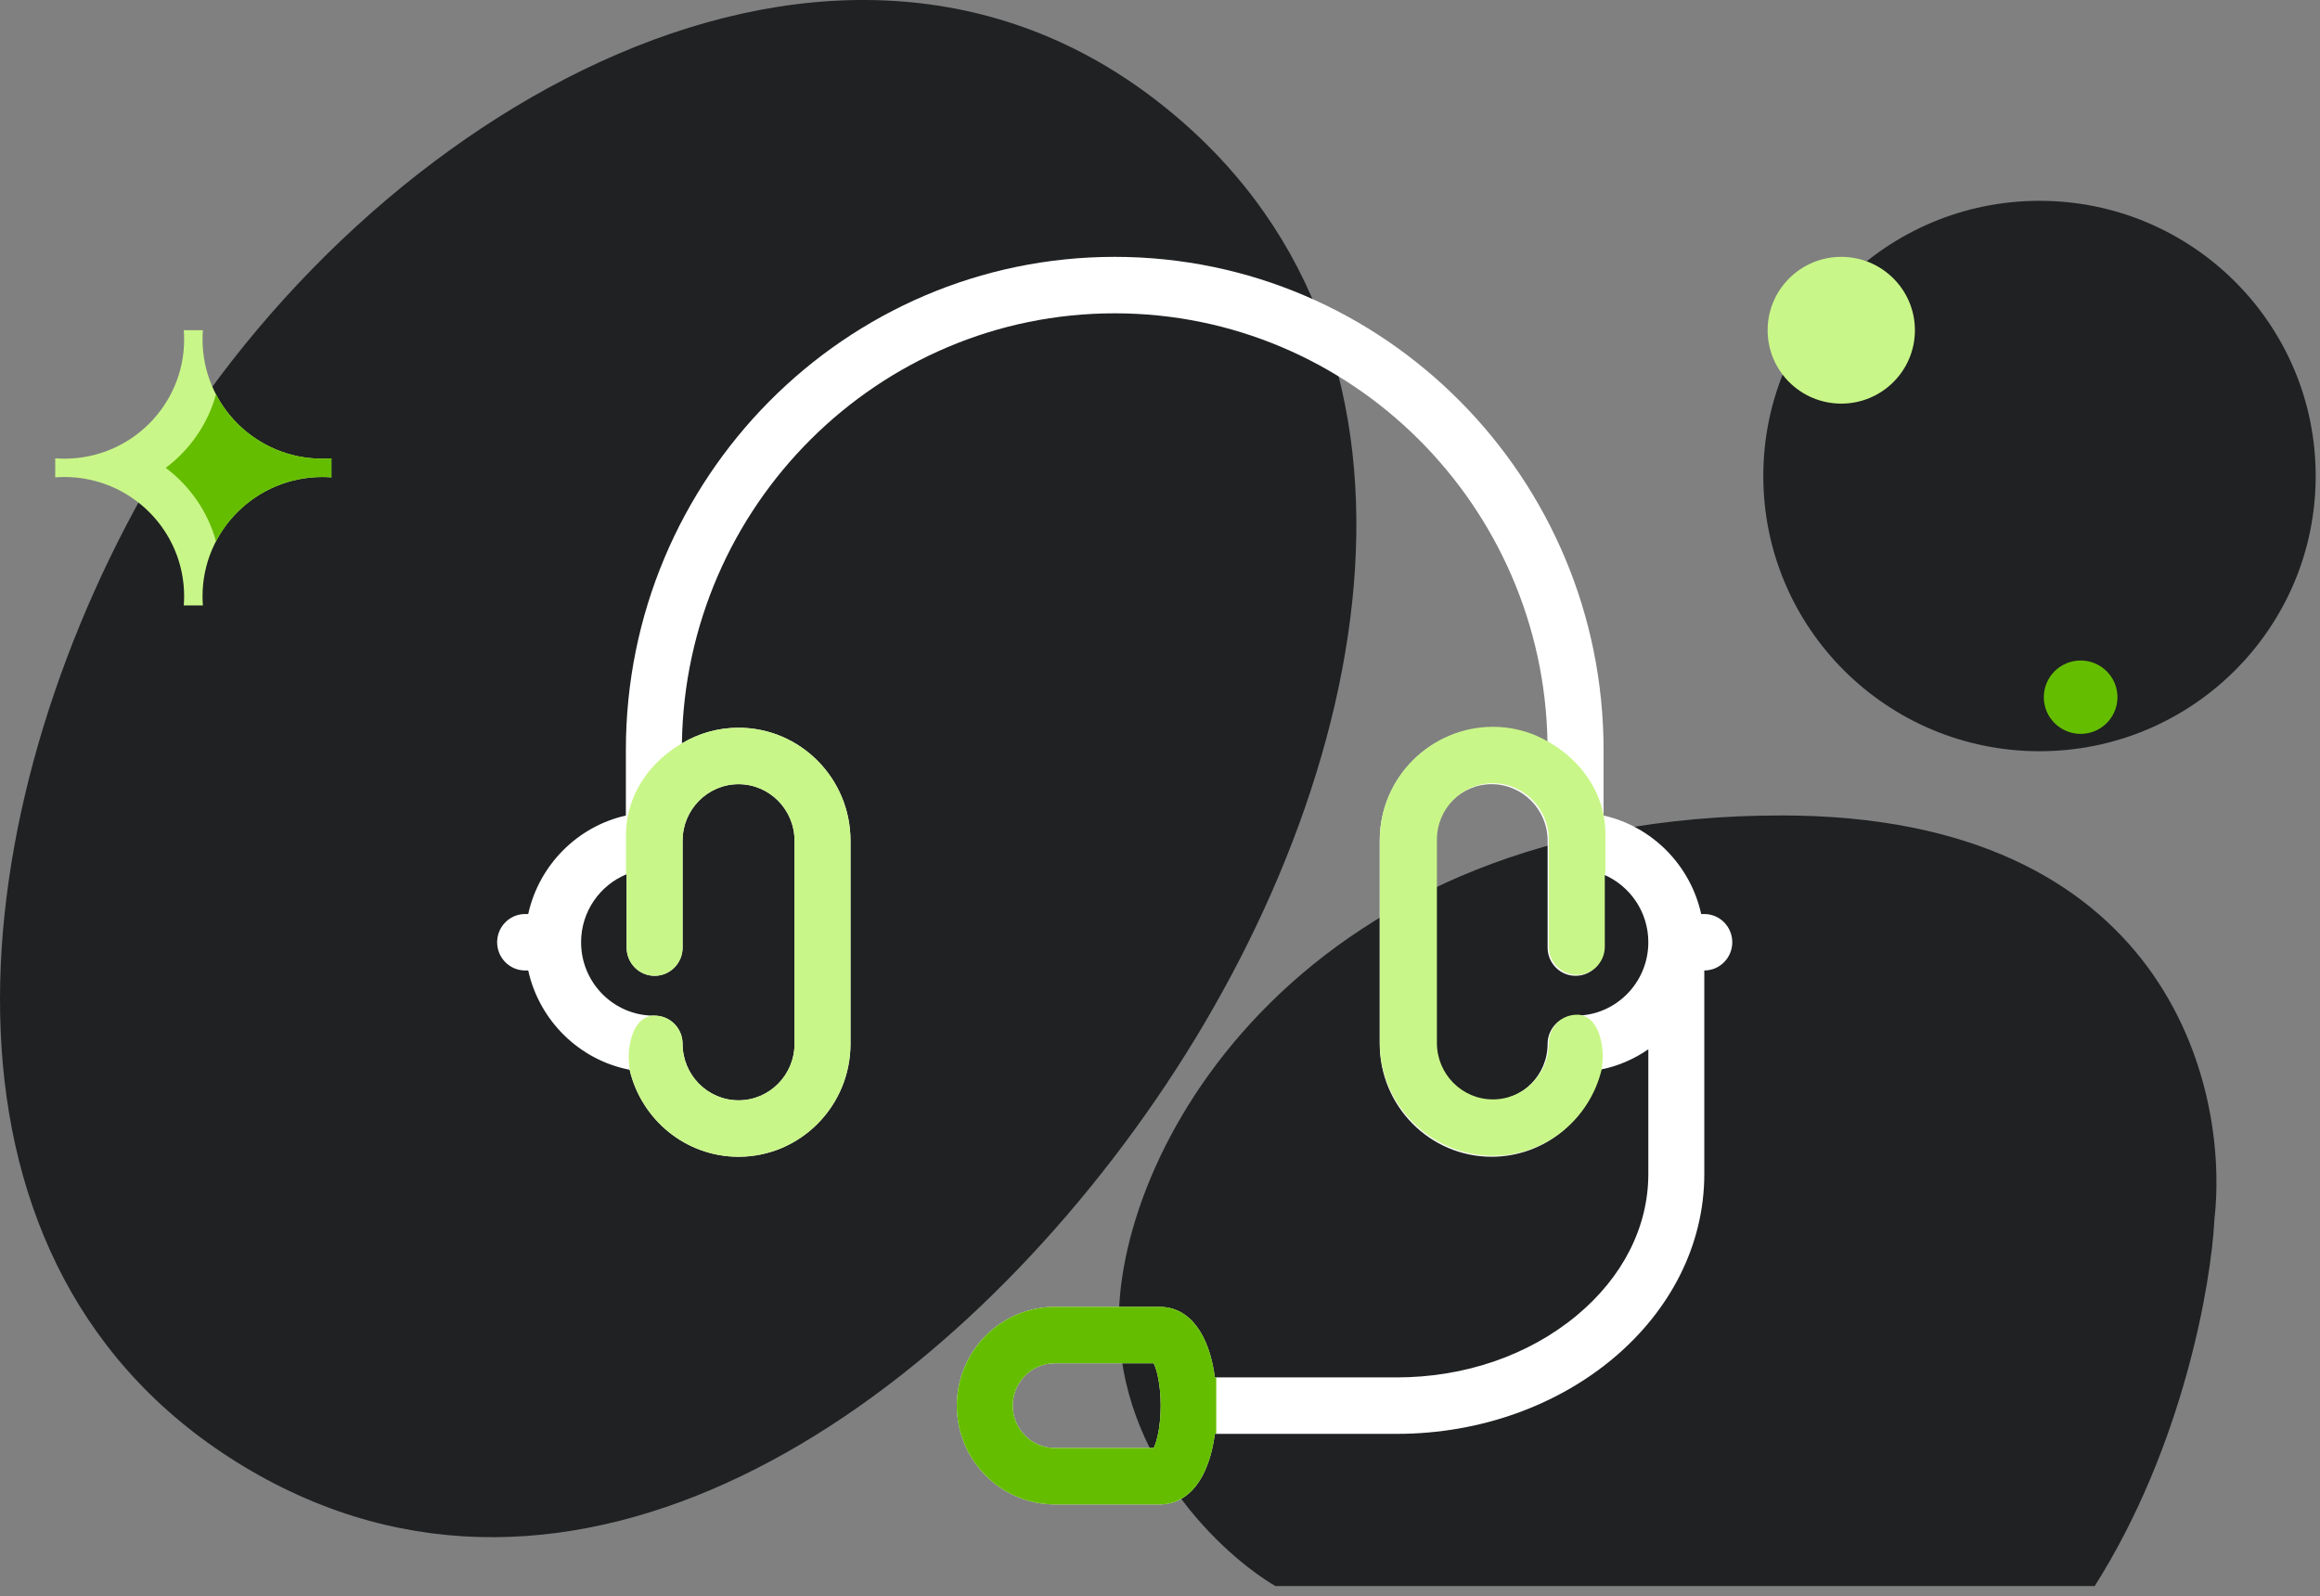 <svg width="109" height="75" viewBox="0 0 109 75" fill="none" xmlns="http://www.w3.org/2000/svg">
<rect x="0" y="0" width="109" height="75" fill="#808080" stroke="none"/>
<path d="M54.297 51.678C64.699 36.538 68.868 15.912 54.297 4.695C38.509 -7.459 16.428 5.862 6.718 23.23C-2.043 38.9 -3.936 59.65 11.476 68.919C26.918 78.206 44.108 66.508 54.297 51.678Z" fill="#1F2122"/>
<path d="M59.92 74.523H98.416C102.569 67.971 103.895 60.299 104.04 57.281C104.76 50.959 101.704 38.316 83.71 38.316C61.218 38.316 52.567 53.833 52.567 62.023C52.567 68.574 57.469 73.086 59.92 74.523Z" fill="#1F2122"/>
<ellipse cx="95.821" cy="22.367" rx="12.976" ry="12.931" fill="#1F2122"/>
<path d="M80.073 42.948H79.927C79.419 40.647 77.621 38.832 75.34 38.32V35.239C75.34 22.463 65.037 12.069 52.372 12.069C39.708 12.069 29.405 22.463 29.405 35.239V38.32C27.124 38.833 25.325 40.647 24.817 42.948H24.672C23.946 42.948 23.357 43.542 23.357 44.274C23.357 45.006 23.946 45.6 24.672 45.6H24.817C25.338 47.96 27.218 49.809 29.582 50.265C30.129 52.605 32.215 54.353 34.699 54.353C37.599 54.353 39.958 51.974 39.958 49.048V39.499C39.958 36.574 37.599 34.195 34.699 34.195C33.729 34.195 32.819 34.462 32.038 34.927C32.204 23.757 41.261 14.722 52.372 14.722C63.476 14.722 72.529 23.746 72.706 34.906C71.933 34.454 71.037 34.195 70.081 34.195C67.182 34.195 64.823 36.574 64.823 39.499V49.048C64.823 51.974 67.182 54.353 70.081 54.353C72.568 54.353 74.656 52.602 75.2 50.258C76.019 50.095 76.779 49.764 77.443 49.303V55.161C77.443 57.652 76.243 60.019 74.062 61.824C71.806 63.692 68.805 64.721 65.612 64.721H57.078C56.805 62.646 55.863 61.406 54.485 61.406H49.555C47.018 61.406 44.954 63.488 44.954 66.047C44.954 68.607 47.018 70.689 49.555 70.689H54.485C55.863 70.689 56.805 69.449 57.078 67.374H65.612C73.585 67.374 80.073 61.895 80.073 55.161V45.6C80.799 45.6 81.387 45.006 81.387 44.274C81.387 43.542 80.799 42.948 80.073 42.948ZM32.07 39.499C32.07 38.037 33.25 36.847 34.699 36.847C36.149 36.847 37.329 38.037 37.329 39.499V49.048C37.329 50.511 36.149 51.701 34.699 51.701C33.25 51.701 32.07 50.511 32.07 49.048C32.07 48.316 31.482 47.722 30.756 47.722C30.749 47.722 30.743 47.723 30.737 47.723C30.731 47.723 30.725 47.722 30.719 47.722C28.834 47.722 27.301 46.175 27.301 44.274C27.301 42.828 28.188 41.589 29.441 41.077V44.525C29.441 45.257 30.029 45.851 30.756 45.851C31.482 45.851 32.07 45.257 32.07 44.525V39.499ZM54.205 68.037H49.555C48.468 68.037 47.583 67.144 47.583 66.047C47.583 64.951 48.468 64.058 49.555 64.058H54.205C54.343 64.345 54.532 65.022 54.532 66.047C54.532 67.073 54.343 67.75 54.205 68.037ZM74.025 47.722C73.299 47.722 72.711 48.316 72.711 49.048C72.711 50.511 71.531 51.701 70.081 51.701C68.632 51.701 67.452 50.511 67.452 49.048V39.499C67.452 38.037 68.632 36.847 70.081 36.847C71.531 36.847 72.711 38.037 72.711 39.499V44.525C72.711 45.257 73.299 45.851 74.025 45.851C74.751 45.851 75.34 45.257 75.34 44.525V41.091C76.574 41.612 77.443 42.842 77.443 44.274C77.443 46.175 75.91 47.722 74.025 47.722Z" fill="white"/>
<path fill-rule="evenodd" clip-rule="evenodd" d="M57.142 67.374V64.721H57.079C56.805 62.646 55.863 61.406 54.485 61.406H49.555C47.018 61.406 44.954 63.488 44.954 66.048C44.954 68.607 47.018 70.689 49.555 70.689H54.485C55.863 70.689 56.805 69.449 57.079 67.374H57.142ZM49.555 68.037H54.205C54.343 67.75 54.532 67.073 54.532 66.048C54.532 65.023 54.343 64.345 54.205 64.058H49.555C48.468 64.058 47.583 64.951 47.583 66.048C47.583 67.145 48.468 68.037 49.555 68.037Z" fill="#65BD00"/>
<ellipse cx="86.508" cy="15.517" rx="3.46" ry="3.448" fill="#C9F688"/>
<ellipse cx="97.754" cy="32.759" rx="1.73" ry="1.724" fill="#65BD00"/>
<path fill-rule="evenodd" clip-rule="evenodd" d="M3.028 21.552C6.133 21.552 8.651 19.043 8.651 15.948C8.651 15.803 8.645 15.659 8.634 15.517H9.532C9.521 15.659 9.516 15.803 9.516 15.948C9.516 19.043 12.033 21.552 15.139 21.552C15.284 21.552 15.429 21.546 15.571 21.535V22.43C15.429 22.419 15.284 22.414 15.139 22.414C12.033 22.414 9.516 24.922 9.516 28.017C9.516 28.162 9.521 28.306 9.532 28.448H8.634C8.645 28.306 8.651 28.162 8.651 28.017C8.651 24.922 6.133 22.414 3.028 22.414C2.882 22.414 2.738 22.419 2.595 22.43V21.535C2.738 21.546 2.882 21.552 3.028 21.552Z" fill="#C9F688"/>
<path fill-rule="evenodd" clip-rule="evenodd" d="M7.786 21.983C8.917 21.136 9.762 19.929 10.148 18.533C11.086 20.327 12.969 21.552 15.139 21.552C15.284 21.552 15.429 21.546 15.571 21.535V22.43C15.429 22.419 15.284 22.414 15.139 22.414C12.969 22.414 11.086 23.639 10.148 25.433C9.762 24.037 8.917 22.83 7.786 21.983Z" fill="#65BD00"/>
<path fill-rule="evenodd" clip-rule="evenodd" d="M32.7 34.594C30.779 35.417 29.413 37.171 29.413 39.224L29.413 41.088C29.422 41.084 29.431 41.081 29.441 41.077V44.525C29.441 45.257 30.029 45.851 30.756 45.851C31.482 45.851 32.07 45.257 32.07 44.525V39.499C32.07 38.037 33.25 36.847 34.699 36.847C36.149 36.847 37.329 38.037 37.329 39.499V49.048C37.329 50.511 36.149 51.701 34.699 51.701C33.25 51.701 32.07 50.511 32.07 49.048C32.07 48.316 31.482 47.722 30.756 47.722C30.752 47.722 30.749 47.722 30.745 47.723C30.743 47.723 30.74 47.723 30.737 47.723C30.734 47.723 30.731 47.723 30.728 47.723C30.725 47.722 30.722 47.722 30.719 47.722C30.697 47.722 30.675 47.722 30.653 47.721C29.52 47.876 29.538 49.65 29.538 49.65C29.54 49.861 29.556 50.07 29.584 50.274C30.134 52.61 32.218 54.353 34.699 54.353C37.599 54.353 39.958 51.974 39.958 49.048V39.499C39.958 36.574 37.599 34.194 34.699 34.194C33.992 34.194 33.317 34.337 32.7 34.594Z" fill="#C9F688"/>
<path d="M72.139 34.551C74.061 35.375 75.426 37.128 75.426 39.181L75.426 41.045C75.417 41.041 75.407 41.038 75.398 41.034V44.481C75.398 45.214 74.81 45.808 74.084 45.808C73.357 45.808 72.769 45.214 72.769 44.481V39.456C72.769 37.994 71.589 36.804 70.14 36.804C68.69 36.804 67.51 37.994 67.51 39.456V49.005C67.51 50.468 68.69 51.658 70.14 51.658C71.589 51.658 72.769 50.468 72.769 49.005C72.769 48.273 73.357 47.679 74.084 47.679C74.087 47.679 74.09 47.679 74.094 47.68C74.096 47.68 74.099 47.68 74.102 47.68C74.105 47.68 74.108 47.68 74.111 47.68C74.114 47.679 74.117 47.679 74.12 47.679C74.142 47.679 74.164 47.679 74.186 47.678C75.319 47.833 75.301 49.607 75.301 49.607C75.299 49.818 75.283 50.027 75.255 50.231C74.705 52.567 72.621 54.31 70.14 54.31C67.24 54.31 64.827 51.931 64.827 49.005V39.456C64.827 36.531 67.24 34.151 70.14 34.151C70.847 34.151 71.522 34.294 72.139 34.551Z" fill="#C9F688"/>
</svg>
